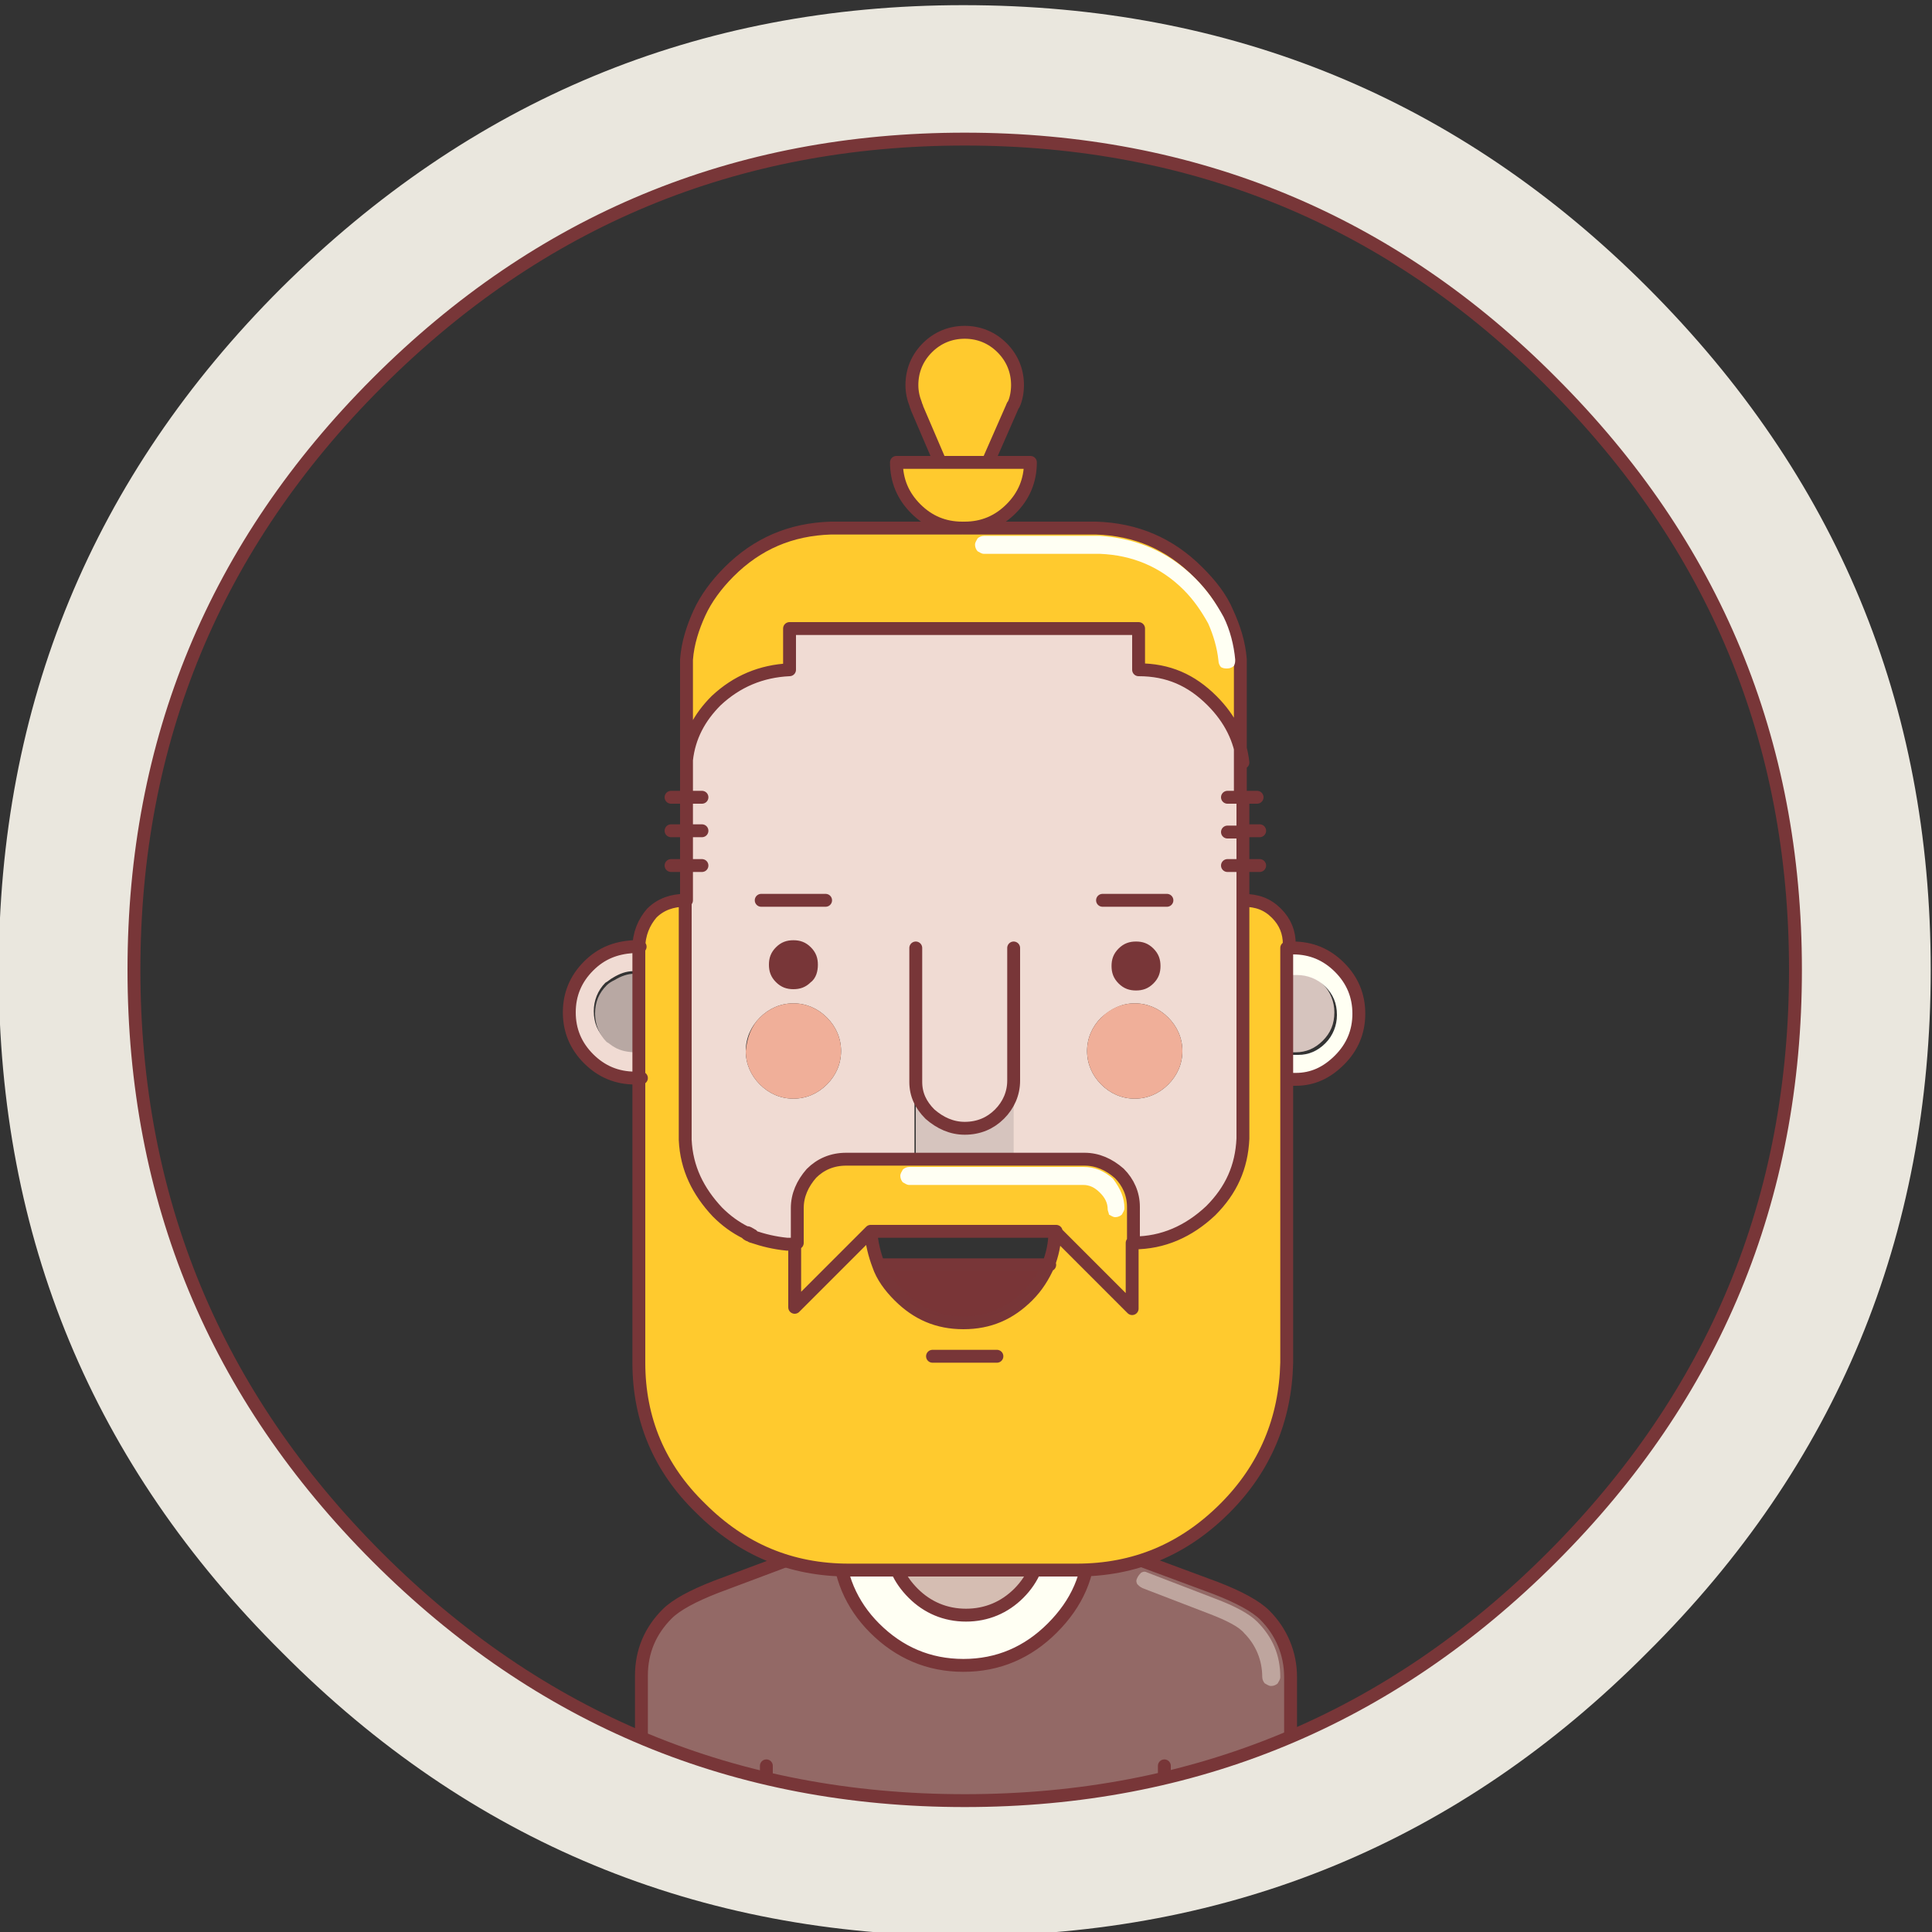<?xml version="1.0" encoding="utf-8"?>
<!-- Generator: Adobe Illustrator 24.1.0, SVG Export Plug-In . SVG Version: 6.00 Build 0)  -->
<!DOCTYPE svg PUBLIC "-//W3C//DTD SVG 1.1//EN" "http://www.w3.org/Graphics/SVG/1.1/DTD/svg11.dtd">
<svg version="1.1" id="Ebene_1" xmlns:x="http://ns.adobe.com/Extensibility/1.0/" xmlns:i="http://ns.adobe.com/AdobeIllustrator/10.0/" xmlns:graph="http://ns.adobe.com/Graphs/1.0/"
	 xmlns="http://www.w3.org/2000/svg" xmlns:xlink="http://www.w3.org/1999/xlink" x="0px" y="0px" viewBox="0 0 150 150"
	 enable-background="new 0 0 150 150" xml:space="preserve">
<rect x="0" y="0" width="150" height="150" fill="#333333" stroke="none"/>
<g>
	<g>
		<g>
			<g>
				<path fill-rule="evenodd" clip-rule="evenodd" fill="#D5BDB2" d="M80.8,118.3v1.3c0,1.6-0.6,3-1.7,4.1c-1.1,1.1-2.5,1.7-4.1,1.7
					c-1.6,0-3-0.6-4.1-1.7c-1.1-1.1-1.7-2.4-1.7-4v-1.5v-14.5h11.7V118.3z"/>
				<path fill-rule="evenodd" clip-rule="evenodd" fill="#FFFFF3" d="M84.6,119.7c0,2.6-1,4.9-2.9,6.8c-1.9,1.9-4.2,2.9-6.9,2.9
					c-2.7,0-5-1-6.9-2.9c-1.9-1.9-2.8-4.1-2.8-6.7l4-1.5v1.5c0,1.5,0.6,2.8,1.7,4c1.2,1.1,2.5,1.7,4.1,1.7c1.6,0,3-0.6,4.1-1.7
					c1.1-1.1,1.7-2.5,1.7-4.1v-1.3L84.6,119.7z"/>
				<path fill-rule="evenodd" clip-rule="evenodd" fill="#936966" d="M65.1,119.7c0,2.6,1,4.9,2.8,6.7c1.9,1.9,4.2,2.9,6.9,2.9
					c2.7,0,5-1,6.9-2.9c1.9-1.9,2.9-4.1,2.9-6.8l9.7,3.6c1.8,0.7,3.1,1.4,3.8,2.1c1.3,1.3,2,3,2,4.8c0,0,0,0,0,0v9.7h-9.7H59.5h-9.7
					v-9.8c0-1.9,0.7-3.5,2-4.8c0.7-0.7,2-1.4,3.8-2.1L65.1,119.7z M90.4,137.1v2.9V137.1z M59.5,140v-2.9V140z"/>
				
					<path fill-rule="evenodd" clip-rule="evenodd" fill="none" stroke="#783638" stroke-linecap="round" stroke-linejoin="round" stroke-miterlimit="3" d="
					M69.1,118.3v-14.5h11.7v14.5l3.9,1.4l9.7,3.6c1.8,0.7,3.1,1.4,3.8,2.1c1.3,1.3,2,3,2,4.8c0,0,0,0,0,0v9.7h-9.7H59.5h-9.7v-9.8
					c0-1.9,0.7-3.5,2-4.8c0.7-0.7,2-1.4,3.8-2.1l9.6-3.6L69.1,118.3z M80.8,118.3v1.3c0,1.6-0.6,3-1.7,4.1c-1.1,1.1-2.5,1.7-4.1,1.7
					c-1.6,0-3-0.6-4.1-1.7c-1.1-1.1-1.7-2.4-1.7-4v-1.5 M90.4,137.1v2.9 M65.1,119.7c0,2.6,1,4.9,2.8,6.7c1.9,1.9,4.2,2.9,6.9,2.9
					c2.7,0,5-1,6.9-2.9c1.9-1.9,2.9-4.1,2.9-6.8 M59.5,140v-2.9"/>
			</g>
			<g>
				<path fill-rule="evenodd" clip-rule="evenodd" fill="#FFFFF3" fill-opacity="0.4" d="M93.9,125.3l-5.2-2
					c-0.2-0.1-0.3-0.2-0.4-0.3c-0.1-0.2-0.1-0.3,0-0.5c0.1-0.2,0.2-0.3,0.3-0.4c0.2-0.1,0.3-0.1,0.5,0l5.2,2
					c1.6,0.6,2.7,1.2,3.3,1.8c1.2,1.2,1.8,2.6,1.8,4.3c0,0.2-0.1,0.3-0.2,0.5c-0.1,0.1-0.3,0.2-0.5,0.2c-0.2,0-0.3-0.1-0.5-0.2
					c-0.1-0.1-0.2-0.3-0.2-0.5c0-1.3-0.5-2.5-1.4-3.4C96.2,126.3,95.2,125.8,93.9,125.3z"/>
			</g>
		</g>
		<g>
			<g>
				<path fill-rule="evenodd" clip-rule="evenodd" fill="#FFCA2E" d="M96.5,59.2c-0.2-1.8-1-3.4-2.4-4.8c-1.6-1.6-3.4-2.4-5.7-2.4
					v-3.2H61.3v3.2c-2.2,0.1-4.1,0.9-5.7,2.4c-1.3,1.3-2.1,2.8-2.3,4.6v-7.8c0.1-1.3,0.5-2.5,1-3.6c0.5-1.1,1.3-2.2,2.3-3.2
					c2.2-2.2,4.8-3.3,7.9-3.4h10.2c-1.4,0-2.6-0.5-3.6-1.5c-1-1-1.5-2.2-1.5-3.6h3.4l-1.8-4.2c0-0.1-0.1-0.2-0.1-0.3
					c-0.2-0.5-0.3-1-0.3-1.5c0-1.1,0.4-2.1,1.2-2.9c0.8-0.8,1.8-1.2,2.9-1.2c1.1,0,2.1,0.4,2.9,1.2c0.8,0.8,1.2,1.8,1.2,2.9
					c0,0.5-0.1,1.1-0.3,1.5c-0.1,0.1-0.1,0.2-0.2,0.4l-1.8,4.1h3.3c0,1.4-0.5,2.6-1.5,3.6c-1,1-2.2,1.5-3.6,1.5h10.2
					c3.1,0.1,5.7,1.2,7.9,3.4c1,1,1.8,2,2.3,3.2c0.5,1.1,0.9,2.3,1,3.6V59.2z M73.1,35.9h3.7H73.1z M75.1,41h-0.3H75.1z M82,95.6
					H67.7l-5.9,5.9v-4.9v-2.7c0-1,0.4-1.9,1.1-2.7c0.7-0.7,1.6-1.1,2.7-1.1h5.5h7.6h5.5c1,0,1.9,0.4,2.7,1.1
					c0.7,0.7,1.1,1.6,1.1,2.6v2.7v5.1L82,95.6l6,6v-5.1c0,0,0.1,0,0.1,0c2.3,0,4.3-0.8,6-2.5c1.5-1.6,2.4-3.4,2.5-5.6
					c0-0.1,0-0.1,0-0.2V69.9c1,0,1.9,0.3,2.6,1c0.6,0.7,1,1.5,1,2.4v0.3v1.9l0,6.2v1.9v22.2c0,4.4-1.6,8.2-4.8,11.3
					c-3.2,3.2-7,4.8-11.5,4.8c-0.1,0-0.1,0-0.2,0H66.2c0,0-0.1,0-0.1,0c-4.5,0-8.3-1.6-11.5-4.8c-3.1-3.1-4.7-6.9-4.8-11.3V83.7
					v-1.9v-6.2v-1.9c0-1.1,0.3-2,1-2.7c0.7-0.7,1.5-1,2.6-1v18.3c0,0.1,0,0.1,0,0.2c0.1,2.2,0.9,4,2.5,5.6c0.7,0.7,1.4,1.2,2.2,1.6
					c0.1,0.1,0.2,0.1,0.3,0.2c0.1,0,0.1,0.1,0.2,0.1c0.8,0.4,1.7,0.6,2.7,0.6c0,0,0.1,0,0.1,0c0.1,0,0.2,0,0.2,0c0,0,0.1,0,0.1,0
					c0,0,0.1,0,0.1,0c0,0,0.1,0,0.1,0v4.9l5.9-5.9c0.1,1,0.3,1.9,0.6,2.6c0.3,0.9,0.9,1.6,1.6,2.4c1.4,1.4,3.1,2.1,5,2.1
					c1.9,0,3.6-0.7,5-2.1c0.7-0.7,1.2-1.5,1.6-2.4C81.8,97.4,82,96.5,82,95.6z M77.4,105.3h-5H77.4z"/>
				<path fill-rule="evenodd" clip-rule="evenodd" fill="#F0DBD3" d="M58.3,95.8c-0.1,0-0.1-0.1-0.2-0.1c-0.1,0-0.1-0.1-0.2-0.1
					c-0.8-0.4-1.5-0.9-2.2-1.6c-1.5-1.6-2.4-3.4-2.5-5.6c0-0.1,0-0.1,0-0.2V69.9h0v-2.7v-2.6v-2.6h1.2h-1.2V59
					c0.2-1.8,1-3.3,2.3-4.6c1.6-1.6,3.4-2.4,5.7-2.4v-3.2h27.2v3.2c2.2,0.1,4.1,0.9,5.7,2.4c1.4,1.4,2.2,3,2.4,4.8v2.7v2.6v2.6v2.7
					v18.3c0,0.1,0,0.1,0,0.2c-0.1,2.2-0.9,4-2.5,5.6c-1.7,1.6-3.7,2.5-6,2.5c0,0-0.1,0-0.1,0v-2.7c0-1-0.4-1.8-1.1-2.6
					c-0.8-0.7-1.6-1.1-2.7-1.1h-5.5v-6.1c0,1-0.4,1.9-1.1,2.6c-0.7,0.7-1.6,1.1-2.7,1.1c-1,0-1.9-0.4-2.7-1.1
					c-0.7-0.7-1.1-1.5-1.1-2.5v6h-5.5c-1,0-1.9,0.4-2.7,1.1c-0.7,0.7-1.1,1.6-1.1,2.7v2.7c0,0-0.1,0-0.1,0c0,0-0.1,0-0.1,0
					c0,0-0.1,0-0.1,0c-0.1,0-0.2,0-0.2,0c0,0-0.1,0-0.1,0c-1-0.1-1.8-0.3-2.7-0.6C58.5,95.9,58.4,95.8,58.3,95.8z M85.5,79
					c-0.7,0.7-1.1,1.6-1.1,2.6c0,1,0.4,1.9,1.1,2.6c0.7,0.7,1.6,1.1,2.6,1.1c1,0,1.9-0.4,2.6-1.1c0.7-0.7,1.1-1.6,1.1-2.6
					c0-1-0.4-1.9-1.1-2.6c-0.7-0.7-1.6-1.1-2.6-1.1C87.1,77.9,86.3,78.3,85.5,79z M49.8,83.7h-0.5c-1.4,0-2.6-0.5-3.6-1.5
					c-1-1-1.5-2.2-1.5-3.6s0.5-2.6,1.5-3.6c1-1,2.1-1.4,3.4-1.5h0.6v1.9h-0.5c-0.6,0-1.1,0.2-1.6,0.5c-0.2,0.1-0.4,0.3-0.6,0.4
					c-0.6,0.6-0.9,1.4-0.9,2.2c0,0.9,0.3,1.6,0.9,2.2c0.2,0.2,0.4,0.3,0.6,0.4c0.5,0.3,1,0.4,1.7,0.4h0.4V83.7z M96.5,67.2h-1.2
					H96.5z M96.5,64.5h-1.2H96.5z M96.5,61.9h-1.2H96.5z M87.2,74c-0.3,0.3-0.4,0.6-0.4,1s0.1,0.7,0.4,1c0.3,0.3,0.6,0.4,1,0.4
					s0.7-0.1,1-0.4c0.3-0.3,0.4-0.6,0.4-1s-0.1-0.7-0.4-1c-0.3-0.3-0.6-0.4-1-0.4S87.4,73.7,87.2,74z M90.6,69.9h-5H90.6z M71.2,84
					V73.6V84z M78.7,83.9V73.6V83.9z M53.3,64.5h1.2H53.3z M53.3,67.2h1.2H53.3z M59,79c-0.7,0.7-1.1,1.6-1.1,2.6
					c0,1,0.4,1.9,1.1,2.6c0.7,0.7,1.6,1.1,2.6,1.1c1,0,1.9-0.4,2.6-1.1c0.7-0.7,1.1-1.6,1.1-2.6c0-1-0.4-1.9-1.1-2.6
					c-0.7-0.7-1.6-1.1-2.6-1.1C60.6,77.9,59.7,78.3,59,79z M62.6,75.9c0.3-0.3,0.4-0.6,0.4-1s-0.1-0.7-0.4-1c-0.3-0.3-0.6-0.4-1-0.4
					c-0.4,0-0.7,0.1-1,0.4c-0.3,0.3-0.4,0.6-0.4,1s0.1,0.7,0.4,1c0.3,0.3,0.6,0.4,1,0.4C62,76.3,62.3,76.2,62.6,75.9z M64.1,69.9h-5
					H64.1z"/>
				<path fill-rule="evenodd" clip-rule="evenodd" fill="#F0AF99" d="M85.5,79c0.7-0.7,1.6-1.1,2.6-1.1c1,0,1.9,0.4,2.6,1.1
					c0.7,0.7,1.1,1.6,1.1,2.6c0,1-0.4,1.9-1.1,2.6c-0.7,0.7-1.6,1.1-2.6,1.1c-1,0-1.9-0.4-2.6-1.1c-0.7-0.7-1.1-1.6-1.1-2.6
					C84.4,80.6,84.8,79.7,85.5,79z M59,79c0.7-0.7,1.6-1.1,2.6-1.1c1,0,1.9,0.4,2.6,1.1c0.7,0.7,1.1,1.6,1.1,2.6
					c0,1-0.4,1.9-1.1,2.6c-0.7,0.7-1.6,1.1-2.6,1.1c-1,0-1.9-0.4-2.6-1.1c-0.7-0.7-1.1-1.6-1.1-2.6C58,80.6,58.3,79.7,59,79z"/>
				<path fill-rule="evenodd" clip-rule="evenodd" fill="#783638" d="M87.2,74c0.3-0.3,0.6-0.4,1-0.4s0.7,0.1,1,0.4
					c0.3,0.3,0.4,0.6,0.4,1s-0.1,0.7-0.4,1c-0.3,0.3-0.6,0.4-1,0.4s-0.7-0.1-1-0.4c-0.3-0.3-0.4-0.6-0.4-1S86.9,74.3,87.2,74z
					 M62.6,75.9c-0.3,0.3-0.6,0.4-1,0.4c-0.4,0-0.7-0.1-1-0.4c-0.3-0.3-0.4-0.6-0.4-1s0.1-0.7,0.4-1c0.3-0.3,0.6-0.4,1-0.4
					c0.4,0,0.7,0.1,1,0.4c0.3,0.3,0.4,0.6,0.4,1S62.9,75.7,62.6,75.9z"/>
				<path fill-rule="evenodd" clip-rule="evenodd" fill="#D6C4BE" d="M100.1,75.5h0.4c0.9,0,1.6,0.3,2.2,0.9
					c0.6,0.6,0.9,1.4,0.9,2.2c0,0.9-0.3,1.6-0.9,2.2c-0.6,0.6-1.3,0.9-2.1,0.9h-0.6L100.1,75.5z M78.7,90h-7.6v-6
					c0,1,0.4,1.8,1.1,2.5c0.8,0.7,1.6,1.1,2.7,1.1c1,0,1.9-0.4,2.7-1.1c0.7-0.7,1.1-1.6,1.1-2.6V90z"/>
				<path fill-rule="evenodd" clip-rule="evenodd" fill="#FFFFF3" d="M100.1,73.6h0.5c1.4,0,2.6,0.5,3.6,1.5c1,1,1.5,2.2,1.5,3.6
					s-0.5,2.6-1.5,3.6c-1,1-2.1,1.5-3.4,1.5h-0.6v-1.9h0.6c0.8,0,1.5-0.3,2.1-0.9c0.6-0.6,0.9-1.4,0.9-2.2c0-0.9-0.3-1.6-0.9-2.2
					c-0.6-0.6-1.4-0.9-2.2-0.9h-0.4V73.6z"/>
				<path fill-rule="evenodd" clip-rule="evenodd" fill="#793537" d="M68.3,98.2h13.2c-0.4,0.9-0.9,1.7-1.6,2.4
					c-1.4,1.4-3,2.1-5,2.1c-2,0-3.6-0.7-5-2.1C69.2,99.9,68.7,99.1,68.3,98.2z"/>
				<path fill-rule="evenodd" clip-rule="evenodd" fill="#B8A8A3" d="M49.8,81.7h-0.4c-0.6,0-1.2-0.1-1.7-0.4
					c-0.2-0.1-0.4-0.3-0.6-0.4c-0.6-0.6-0.9-1.4-0.9-2.2c0-0.9,0.3-1.6,0.9-2.2c0.2-0.2,0.4-0.3,0.6-0.4c0.5-0.3,1-0.5,1.6-0.5h0.5
					V81.7z"/>
				
					<path fill-rule="evenodd" clip-rule="evenodd" fill="none" stroke="#783638" stroke-linecap="round" stroke-linejoin="round" stroke-miterlimit="3" d="
					M53.3,59v-7.8c0.1-1.3,0.5-2.5,1-3.6c0.5-1.1,1.3-2.2,2.3-3.2c2.2-2.2,4.8-3.3,7.9-3.4h10.2c-1.4,0-2.6-0.5-3.6-1.5
					c-1-1-1.5-2.2-1.5-3.6h3.4l-1.8-4.2c0-0.1-0.1-0.2-0.1-0.3c-0.2-0.5-0.3-1-0.3-1.5c0-1.1,0.4-2.1,1.2-2.9
					c0.8-0.8,1.8-1.2,2.9-1.2c1.1,0,2.1,0.4,2.9,1.2c0.8,0.8,1.2,1.8,1.2,2.9c0,0.5-0.1,1.1-0.3,1.5c-0.1,0.1-0.1,0.2-0.2,0.4
					l-1.8,4.1h3.3c0,1.4-0.5,2.6-1.5,3.6c-1,1-2.2,1.5-3.6,1.5h10.2c3.1,0.1,5.7,1.2,7.9,3.4c1,1,1.8,2,2.3,3.2
					c0.5,1.1,0.9,2.3,1,3.6v8v2.7h1.3 M73.1,35.9h3.7 M96.5,59.2c-0.2-1.8-1-3.4-2.4-4.8c-1.6-1.6-3.4-2.4-5.7-2.4v-3.2H61.3v3.2
					c-2.2,0.1-4.1,0.9-5.7,2.4c-1.3,1.3-2.1,2.8-2.3,4.6v2.9h1.2 M75.1,41h-0.3 M100.1,73.6v-0.3c0-0.9-0.3-1.7-1-2.4
					c-0.7-0.7-1.5-1-2.6-1v18.3c0,0.1,0,0.1,0,0.2c-0.1,2.2-0.9,4-2.5,5.6c-1.7,1.6-3.7,2.5-6,2.5c0,0-0.1,0-0.1,0v5.1l-6-6
					c0,1-0.2,1.8-0.5,2.6c-0.4,0.9-0.9,1.7-1.6,2.4c-1.4,1.4-3,2.1-5,2.1c-2,0-3.6-0.7-5-2.1c-0.7-0.7-1.3-1.5-1.6-2.4
					c-0.3-0.8-0.5-1.6-0.6-2.6l-5.9,5.9v-4.9c0,0-0.1,0-0.1,0c0,0-0.1,0-0.1,0c0,0-0.1,0-0.1,0c-0.1,0-0.2,0-0.2,0c0,0-0.1,0-0.1,0
					c-1-0.1-1.8-0.3-2.7-0.6c-0.1,0-0.1-0.1-0.2-0.1c-0.1,0-0.2-0.1-0.3-0.2c-0.8-0.4-1.5-0.9-2.2-1.6c-1.5-1.6-2.4-3.4-2.5-5.6
					c0-0.1,0-0.1,0-0.2V69.9c-1,0-1.9,0.3-2.6,1c-0.6,0.7-1,1.6-1,2.7v1.9v6.2v1.9v22.2c0,4.4,1.6,8.2,4.8,11.3
					c3.2,3.2,7,4.8,11.5,4.8c0,0,0.1,0,0.1,0h17.4c0,0,0.1,0,0.2,0c4.5,0,8.3-1.6,11.5-4.8c3.1-3.1,4.7-6.9,4.8-11.3V83.7v-1.9
					l0-6.2V73.6h0.5c1.4,0,2.6,0.5,3.6,1.5c1,1,1.5,2.2,1.5,3.6s-0.5,2.6-1.5,3.6c-1,1-2.1,1.5-3.4,1.5h-0.6 M96.5,69.9v-2.7h-1.2
					 M96.5,67.2v-2.6h-1.2 M96.5,64.5v-2.6h-1.2 M96.5,64.5h1.3 M96.5,67.2h1.3 M87.2,74c0.3-0.3,0.6-0.4,1-0.4s0.7,0.1,1,0.4
					c0.3,0.3,0.4,0.6,0.4,1s-0.1,0.7-0.4,1c-0.3,0.3-0.6,0.4-1,0.4s-0.7-0.1-1-0.4c-0.3-0.3-0.4-0.6-0.4-1S86.9,74.3,87.2,74z
					 M90.6,69.9h-5 M78.7,90h5.5c1,0,1.9,0.4,2.7,1.1c0.7,0.7,1.1,1.6,1.1,2.6v2.7 M78.7,83.9c0,1-0.4,1.9-1.1,2.6
					c-0.7,0.7-1.6,1.1-2.7,1.1c-1,0-1.9-0.4-2.7-1.1c-0.7-0.7-1.1-1.5-1.1-2.5V73.6 M71.2,90h7.6 M77.4,105.3h-5 M78.7,83.9V73.6
					 M53.3,59c0,0.1,0,0.1,0,0.2v2.7h0 M49.8,83.7h-0.5c-1.4,0-2.6-0.5-3.6-1.5c-1-1-1.5-2.2-1.5-3.6s0.5-2.6,1.5-3.6
					c1-1,2.1-1.4,3.4-1.5h0.6 M52.1,64.5h1.2v-2.6h-1.2 M53.3,64.5v-2.6 M53.3,64.5L53.3,64.5l0,2.6h0V64.5h1.2 M53.3,69.9v-2.7
					h-1.2 M53.3,67.2v2.7h0 M53.3,67.2h1.2 M62.6,75.9c-0.3,0.3-0.6,0.4-1,0.4c-0.4,0-0.7-0.1-1-0.4c-0.3-0.3-0.4-0.6-0.4-1
					s0.1-0.7,0.4-1c0.3-0.3,0.6-0.4,1-0.4c0.4,0,0.7,0.1,1,0.4c0.3,0.3,0.4,0.6,0.4,1S62.9,75.7,62.6,75.9z M64.1,69.9h-5
					 M61.9,96.5v-2.7c0-1,0.4-1.9,1.1-2.7c0.7-0.7,1.6-1.1,2.7-1.1h5.5 M58,95.7c0,0,0.1,0,0.2,0.1c0.1,0,0.1,0.1,0.2,0.1 M82,95.6
					H67.7 M81.5,98.2H68.3"/>
			</g>
			<g>
				<path fill-rule="evenodd" clip-rule="evenodd" fill="#FFFFF3" d="M87.3,93.8c0,0.2-0.1,0.3-0.2,0.5c-0.1,0.1-0.3,0.2-0.5,0.2
					c-0.2,0-0.3-0.1-0.5-0.2C86.1,94.2,86,94,86,93.9c0-0.5-0.2-0.9-0.6-1.3c-0.4-0.4-0.8-0.6-1.3-0.6H70.6c-0.2,0-0.3-0.1-0.5-0.2
					c-0.1-0.1-0.2-0.3-0.2-0.5s0.1-0.3,0.2-0.5c0.1-0.1,0.3-0.2,0.5-0.2h13.5c0.9,0,1.6,0.3,2.3,0.9C87,92.3,87.3,93,87.3,93.8z
					 M92.8,44.9c0.9,0.9,1.6,1.9,2.2,3c0.5,1,0.8,2.2,0.9,3.3c0,0.2,0,0.3-0.1,0.5c-0.1,0.1-0.3,0.2-0.5,0.2c-0.2,0-0.3,0-0.5-0.1
					c-0.1-0.1-0.2-0.3-0.2-0.5c-0.1-1-0.4-2-0.8-2.9c-0.5-0.9-1.1-1.8-1.9-2.6v0c-1.8-1.8-4-2.7-6.5-2.8h-9c-0.2,0-0.3-0.1-0.5-0.2
					c-0.1-0.1-0.2-0.3-0.2-0.5s0.1-0.3,0.2-0.5c0.1-0.1,0.3-0.2,0.5-0.2h9C88.2,41.8,90.7,42.8,92.8,44.9z"/>
			</g>
		</g>
	</g>
	<g>
		<g>
			<path fill-rule="evenodd" clip-rule="evenodd" fill="#EAE7DE" d="M120.5,29.7C108,17.1,92.7,10.8,74.9,10.8
				c-17.8,0-33,6.3-45.6,18.9C16.7,42.3,10.4,57.6,10.4,75.4c0,17.8,6.3,33,18.9,45.6c12.6,12.6,27.8,18.9,45.6,18.9
				c17.8,0,33.1-6.3,45.6-18.9c12.6-12.6,18.9-27.8,18.9-45.6C139.5,57.6,133.2,42.3,120.5,29.7z M127.9,22.3
				c14.7,14.7,22,32.3,22,53c0,20.7-7.3,38.4-22,53c-14.6,14.7-32.3,22-53,22c-20.7,0-38.4-7.3-53-22C7.2,113.7-0.1,96.1-0.1,75.4
				c0-20.7,7.3-38.4,21.9-53c14.7-14.6,32.3-22,53-22C95.6,0.4,113.3,7.7,127.9,22.3z"/>
			
				<path fill-rule="evenodd" clip-rule="evenodd" fill="none" stroke="#783638" stroke-linecap="round" stroke-linejoin="round" stroke-miterlimit="3" d="
				M120.5,29.7c12.6,12.6,18.9,27.8,18.9,45.6c0,17.8-6.3,33-18.9,45.6c-12.6,12.6-27.8,18.9-45.6,18.9c-17.8,0-33-6.3-45.6-18.9
				c-12.6-12.6-18.9-27.8-18.9-45.6c0-17.8,6.3-33,18.9-45.6c12.6-12.6,27.8-18.9,45.6-18.9C92.7,10.8,108,17.1,120.5,29.7z"/>
		</g>
	</g>
</g>
</svg>
